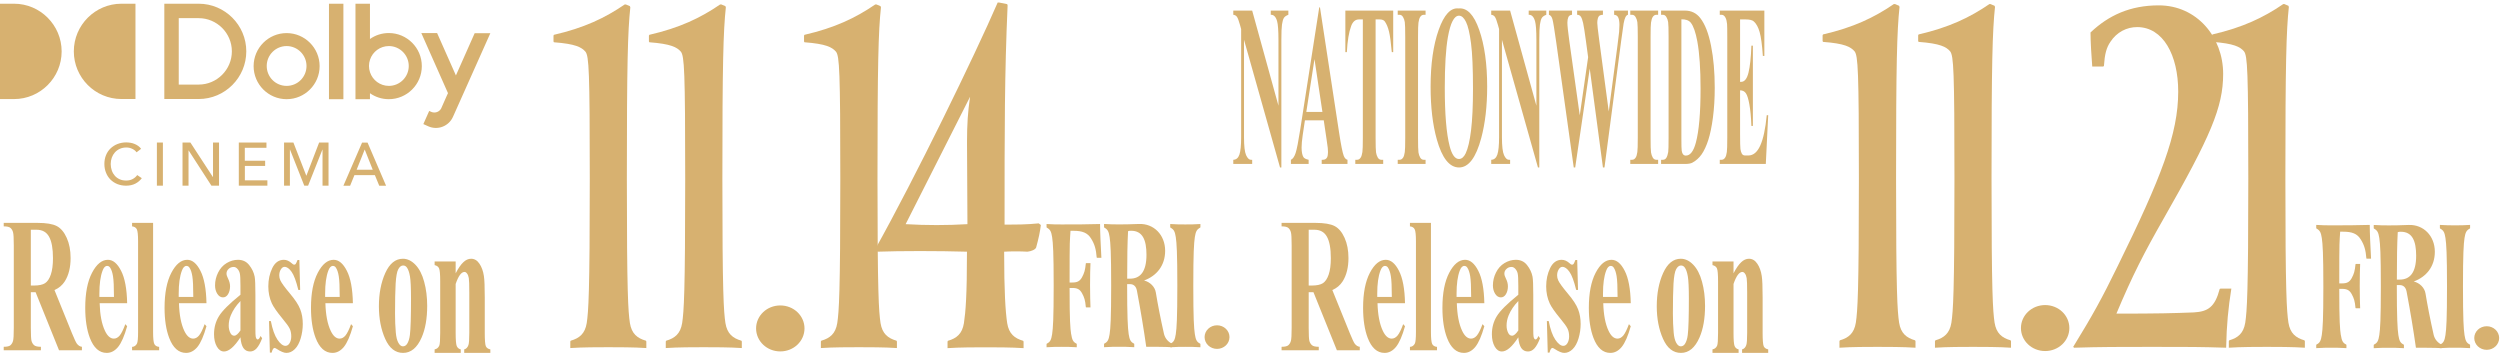 <svg width="673" height="95" viewBox="0 0 673 95" fill="none" xmlns="http://www.w3.org/2000/svg">
<path d="M168.524 1.219L169.57 1.66L169.683 1.988C168.99 8.504 168.751 17.239 168.751 48.182C168.751 79.125 169.104 83.763 169.57 86.965C170.036 89.838 171.549 91.048 173.88 91.716L173.994 91.931V93.695C170.742 93.468 166.205 93.468 163.759 93.468C161.314 93.468 156.777 93.468 153.525 93.695V91.931L153.638 91.716C155.97 91.048 157.483 89.838 157.949 86.965C158.415 83.763 158.768 79.112 158.768 48.182C158.768 19.003 158.541 15.134 157.609 13.924C156.562 12.714 154.937 11.819 149.113 11.378L149 11.151V9.601L149.113 9.374C157.256 7.496 162.839 4.849 168.183 1.194H168.536L168.524 1.219Z" fill="#D7B170"/>
<path d="M194.237 1.219L195.284 1.66L195.397 1.988C194.704 8.504 194.464 17.239 194.464 48.182C194.464 79.125 194.817 83.763 195.284 86.965C195.75 89.838 197.262 91.048 199.582 91.716L199.695 91.931V93.695C196.443 93.468 191.906 93.468 189.46 93.468C187.015 93.468 182.478 93.468 179.226 93.695V91.931L179.339 91.716C181.671 91.048 183.171 89.838 183.637 86.965C184.104 83.763 184.457 79.112 184.457 48.182C184.457 19.003 184.217 15.134 183.297 13.924C182.251 12.714 180.625 11.819 174.802 11.378L174.688 11.151V9.601L174.802 9.374C182.944 7.496 188.528 4.849 193.872 1.194H194.225L194.237 1.219Z" fill="#D7B170"/>
<path d="M210.054 94.601C206.45 94.601 203.538 91.841 203.538 88.412C203.538 84.984 206.45 82.224 210.054 82.224C213.659 82.224 216.571 84.984 216.571 88.412C216.571 91.841 213.659 94.601 210.054 94.601Z" fill="#D7B170"/>
<path d="M235.993 1.219L237.039 1.66L237.153 1.988C236.46 8.504 236.22 17.239 236.22 48.182C236.22 79.125 236.573 83.763 237.039 86.965C237.506 89.838 239.018 91.048 241.337 91.716L241.451 91.931V93.695C238.199 93.468 233.662 93.468 231.216 93.468C228.771 93.468 224.234 93.468 220.982 93.695V91.931L221.095 91.716C223.427 91.048 224.927 89.838 225.393 86.965C225.86 83.763 226.212 79.112 226.212 48.182C226.212 19.003 225.973 15.134 225.053 13.924C224.007 12.714 222.381 11.819 216.558 11.378L216.444 11.151V9.601L216.558 9.374C224.7 7.496 230.284 4.849 235.628 1.194H235.981L235.993 1.219Z" fill="#D7B170"/>
<path d="M280.197 60.571C279.97 62.449 279.617 64.113 278.924 66.646C278.685 67.201 277.639 67.642 276.592 67.755C274.727 67.642 272.168 67.642 270.316 67.755C270.316 78.469 270.669 83.888 271.135 86.989C271.601 89.863 273.114 91.073 275.433 91.741L275.546 91.955V93.72C272.295 93.493 267.757 93.493 265.312 93.493C262.867 93.493 258.329 93.493 255.077 93.72V91.955L255.191 91.741C257.523 91.073 259.022 89.863 259.489 86.989C259.955 83.888 260.308 79.59 260.308 67.755C252.519 67.528 242.398 67.528 236.234 67.755L235.541 67.201C246.355 47.866 262.413 14.931 268.576 0.676H268.929L271.135 1.117L271.248 1.445C270.429 20.124 270.429 34.266 270.429 60.457C273.807 60.457 276.366 60.457 279.617 60.13L280.197 60.571ZM261.127 26.086L243.797 60.344C249.38 60.672 254.964 60.672 260.434 60.344L260.321 38.236C260.321 33.485 260.548 30.056 261.14 26.086H261.127Z" fill="#D7B170"/>
<path d="M38.16 47.982C37.718 48.571 37.16 49.057 36.453 49.426C35.747 49.794 34.909 49.985 33.938 49.985C33.099 49.985 32.32 49.838 31.599 49.558C30.878 49.264 30.275 48.866 29.745 48.35C29.23 47.835 28.819 47.216 28.539 46.495C28.245 45.773 28.098 44.992 28.098 44.138C28.098 43.284 28.245 42.474 28.539 41.767C28.833 41.045 29.245 40.441 29.775 39.941C30.304 39.44 30.922 39.042 31.643 38.763C32.364 38.483 33.143 38.335 33.997 38.335C34.379 38.335 34.747 38.38 35.144 38.438C35.541 38.497 35.894 38.615 36.262 38.763C36.615 38.91 36.939 39.087 37.233 39.307C37.527 39.528 37.777 39.764 37.983 40.059L36.762 41.001C36.498 40.618 36.1 40.309 35.615 40.073C35.115 39.823 34.585 39.705 34.011 39.705C33.364 39.705 32.79 39.823 32.261 40.059C31.731 40.294 31.305 40.618 30.937 41.016C30.569 41.428 30.29 41.9 30.098 42.43C29.907 42.975 29.804 43.534 29.804 44.153C29.804 44.772 29.907 45.361 30.098 45.906C30.29 46.451 30.569 46.922 30.922 47.319C31.275 47.717 31.716 48.041 32.231 48.262C32.746 48.498 33.32 48.601 33.967 48.601C34.614 48.601 35.159 48.483 35.674 48.218C36.189 47.953 36.6 47.599 36.939 47.128L38.175 47.968L38.16 47.982ZM43.853 38.365H42.235V49.985H43.853V38.365ZM51.252 38.365H49.134V49.985H50.752V40.501H50.782L56.916 49.985H58.961V38.365H57.343V47.658H57.313L51.252 38.365ZM65.904 44.669H71.377V43.269H65.904V39.794H71.73V38.365H64.286V49.985H71.98V48.542H65.919V44.669H65.904ZM78.997 38.365H76.467V49.985H78.041V40.265H78.07L81.91 49.985H82.939L86.794 40.265H86.823V49.985H88.441V38.365H85.911L82.484 47.29H82.454L78.982 38.365H78.997ZM95.414 47.143H100.916L102.093 50H103.932L98.945 38.38H97.474L92.443 50H94.252L95.414 47.143ZM98.18 40.25L100.342 45.699H96.003L98.18 40.25ZM0 26.671H3.781C10.842 26.671 16.594 20.912 16.594 13.843C16.594 6.773 10.842 1 3.781 1H0V26.671ZM36.468 1H32.687C25.626 1 19.874 6.759 19.874 13.828C19.874 20.898 25.626 26.656 32.687 26.656H36.468V1ZM66.302 13.828C66.302 20.898 60.55 26.656 53.489 26.656H44.235V1H53.489C60.55 1 66.302 6.759 66.302 13.828ZM62.418 13.828C62.418 8.909 58.402 4.888 53.489 4.888H48.119V22.768H53.489C58.402 22.768 62.418 18.747 62.418 13.828ZM86.043 17.805C86.043 22.709 82.057 26.7 77.158 26.7C72.259 26.7 68.273 22.709 68.273 17.805C68.273 12.9 72.259 8.909 77.158 8.909C82.057 8.909 86.043 12.9 86.043 17.805ZM82.513 17.76C82.513 14.815 80.1 12.399 77.158 12.399C74.216 12.399 71.803 14.785 71.803 17.76C71.803 20.735 74.187 23.121 77.158 23.121C80.13 23.121 82.513 20.735 82.513 17.76ZM88.559 26.7H92.443V1H88.559V26.686V26.7ZM113.553 17.805C113.553 22.709 109.566 26.7 104.667 26.7C102.784 26.7 101.034 26.111 99.592 25.095V26.7H95.694V1H99.592V10.499C101.034 9.483 102.784 8.894 104.667 8.894C109.566 8.894 113.553 12.886 113.553 17.79V17.805ZM110.037 17.76C110.037 14.815 107.624 12.399 104.682 12.399C102.328 12.399 100.313 13.931 99.607 16.067C99.43 16.597 99.327 17.171 99.327 17.76C99.327 18.35 99.43 18.924 99.607 19.454C100.313 21.575 102.314 23.121 104.682 23.121C107.624 23.121 110.037 20.735 110.037 17.76ZM127.793 8.909L122.732 20.308L117.672 8.909H113.42L120.599 25.08L120.452 25.39L120.393 25.507L118.834 29.027C118.834 29.027 118.834 29.042 118.834 29.057C118.363 30.102 117.142 30.574 116.098 30.117L115.539 29.867L114.45 32.312L113.965 33.402L115.303 34.005C117.834 35.139 120.805 33.991 121.938 31.457C121.938 31.443 131.132 10.868 132 8.938H127.749L127.793 8.909Z" fill="#D7B170"/>
<path d="M122.664 70.392V73.577C123.378 72.208 124.061 71.217 124.716 70.603C125.37 69.971 126.073 69.655 126.827 69.655C127.728 69.655 128.477 70.103 129.071 70.998C129.666 71.875 130.062 72.971 130.261 74.287C130.419 75.287 130.499 77.209 130.499 80.051V89.631C130.499 91.526 130.593 92.71 130.781 93.184C130.979 93.64 131.386 93.93 132 94.053V95H124.968V94.053C125.494 93.93 125.87 93.544 126.098 92.895C126.257 92.456 126.336 91.368 126.336 89.631V78.683C126.336 76.665 126.291 75.393 126.202 74.866C126.113 74.34 125.959 73.936 125.741 73.656C125.533 73.357 125.3 73.208 125.043 73.208C124.19 73.208 123.397 74.287 122.664 76.445V89.631C122.664 91.473 122.758 92.64 122.946 93.132C123.145 93.623 123.506 93.93 124.032 94.053V95H117V94.053C117.585 93.947 118.001 93.614 118.249 93.052C118.417 92.666 118.501 91.526 118.501 89.631V75.735C118.501 73.875 118.402 72.717 118.204 72.261C118.016 71.805 117.614 71.506 117 71.366V70.392H122.664Z" fill="#D7B170"/>
<path d="M108.463 69.655C109.669 69.655 110.79 70.192 111.828 71.266C112.865 72.341 113.651 73.867 114.185 75.844C114.728 77.822 115 79.988 115 82.341C115 85.733 114.501 88.572 113.503 90.857C112.297 93.619 110.632 95 108.507 95C106.422 95 104.816 93.738 103.69 91.215C102.563 88.692 102 85.767 102 82.443C102 79.016 102.573 76.032 103.719 73.492C104.876 70.934 106.457 69.655 108.463 69.655ZM108.522 71.471C108.018 71.471 107.583 71.804 107.218 72.469C106.862 73.116 106.625 74.412 106.506 76.356C106.398 78.283 106.343 80.968 106.343 84.412C106.343 86.236 106.412 87.941 106.551 89.527C106.659 90.738 106.892 91.658 107.247 92.289C107.603 92.92 108.008 93.235 108.463 93.235C108.908 93.235 109.278 93.022 109.575 92.596C109.96 92.016 110.217 91.207 110.345 90.166C110.543 88.547 110.642 85.273 110.642 80.346C110.642 77.447 110.548 75.461 110.36 74.387C110.173 73.295 109.896 72.503 109.53 72.008C109.273 71.65 108.937 71.471 108.522 71.471Z" fill="#D7B170"/>
<path d="M8.301 78.663V88.273C8.301 90.128 8.363 91.299 8.488 91.788C8.623 92.26 8.854 92.64 9.181 92.926C9.508 93.213 10.119 93.356 11.013 93.356V94.292H1V93.356C1.904 93.356 2.515 93.213 2.832 92.926C3.159 92.623 3.385 92.235 3.511 91.763C3.645 91.291 3.713 90.128 3.713 88.273V66.019C3.713 64.164 3.645 63.001 3.511 62.529C3.385 62.04 3.159 61.652 2.832 61.366C2.505 61.079 1.895 60.936 1 60.936V60H10.09C12.456 60 14.187 60.287 15.284 60.86C16.381 61.433 17.275 62.495 17.968 64.046C18.66 65.58 19.006 67.384 19.006 69.458C19.006 71.987 18.487 74.078 17.448 75.73C16.785 76.775 15.856 77.559 14.664 78.082L19.367 89.689C19.983 91.19 20.42 92.126 20.68 92.496C21.075 93.019 21.531 93.306 22.051 93.356V94.292H15.89L9.585 78.663H8.301ZM8.301 61.846V76.868H9.123C10.46 76.868 11.46 76.657 12.124 76.236C12.788 75.797 13.307 75.022 13.682 73.909C14.067 72.779 14.26 71.313 14.26 69.509C14.26 66.895 13.909 64.965 13.206 63.718C12.514 62.47 11.393 61.846 9.845 61.846H8.301Z" fill="#D7B170"/>
<path d="M34.228 81.622H26.827C26.913 84.758 27.389 87.236 28.255 89.057C28.919 90.456 29.717 91.156 30.65 91.156C31.227 91.156 31.751 90.878 32.223 90.322C32.694 89.748 33.199 88.728 33.738 87.262L34.228 87.818C33.497 90.431 32.689 92.286 31.804 93.382C30.919 94.46 29.895 95 28.731 95C26.73 95 25.215 93.651 24.186 90.954C23.359 88.779 22.945 86.081 22.945 82.861C22.945 78.916 23.551 75.78 24.763 73.454C25.985 71.11 27.413 69.939 29.049 69.939C30.414 69.939 31.598 70.925 32.598 72.897C33.608 74.853 34.151 77.761 34.228 81.622ZM30.679 79.928C30.679 77.213 30.592 75.35 30.419 74.339C30.256 73.327 29.996 72.56 29.64 72.038C29.438 71.734 29.169 71.582 28.832 71.582C28.332 71.582 27.923 72.012 27.606 72.872C27.038 74.373 26.754 76.429 26.754 79.043V79.928H30.679Z" fill="#D7B170"/>
<path d="M41.212 60V89.386C41.212 91.055 41.322 92.126 41.543 92.597C41.765 93.053 42.197 93.314 42.842 93.382V94.292H35.556V93.382C36.152 93.348 36.594 93.044 36.883 92.471C37.075 92.083 37.172 91.055 37.172 89.386V64.906C37.172 63.254 37.061 62.2 36.84 61.745C36.618 61.273 36.191 61.003 35.556 60.936V60H41.212Z" fill="#D7B170"/>
<path d="M55.582 81.622H48.18C48.267 84.758 48.743 87.236 49.609 89.057C50.272 90.456 51.071 91.156 52.004 91.156C52.581 91.156 53.105 90.878 53.577 90.322C54.048 89.748 54.553 88.728 55.092 87.262L55.582 87.818C54.851 90.431 54.043 92.286 53.158 93.382C52.273 94.46 51.249 95 50.085 95C48.084 95 46.569 93.651 45.54 90.954C44.713 88.779 44.299 86.081 44.299 82.861C44.299 78.916 44.905 75.78 46.117 73.454C47.339 71.11 48.767 69.939 50.402 69.939C51.768 69.939 52.951 70.925 53.952 72.897C54.962 74.853 55.505 77.761 55.582 81.622ZM52.033 79.928C52.033 77.213 51.946 75.35 51.773 74.339C51.609 73.327 51.35 72.56 50.994 72.038C50.792 71.734 50.523 71.582 50.186 71.582C49.686 71.582 49.277 72.012 48.959 72.872C48.392 74.373 48.108 76.429 48.108 79.043V79.928H52.033Z" fill="#D7B170"/>
<path d="M64.73 90.802C63.085 93.348 61.608 94.621 60.3 94.621C59.531 94.621 58.891 94.182 58.381 93.306C57.871 92.412 57.616 91.299 57.616 89.968C57.616 88.163 58.059 86.545 58.944 85.112C59.829 83.662 61.757 81.74 64.73 79.346V76.969C64.73 75.182 64.672 74.061 64.556 73.606C64.451 73.133 64.244 72.729 63.936 72.392C63.628 72.038 63.282 71.861 62.897 71.861C62.272 71.861 61.757 72.105 61.353 72.594C61.103 72.897 60.978 73.251 60.978 73.656C60.978 74.01 61.113 74.448 61.382 74.971C61.748 75.696 61.931 76.396 61.931 77.07C61.931 77.896 61.752 78.604 61.397 79.194C61.05 79.768 60.593 80.054 60.026 80.054C59.42 80.054 58.91 79.734 58.496 79.093C58.093 78.453 57.891 77.702 57.891 76.843C57.891 75.629 58.165 74.474 58.713 73.378C59.261 72.265 60.026 71.414 61.007 70.824C61.988 70.234 63.008 69.939 64.066 69.939C65.345 69.939 66.355 70.419 67.096 71.38C67.846 72.324 68.332 73.353 68.553 74.465C68.688 75.173 68.755 76.8 68.755 79.346V88.526C68.755 89.605 68.779 90.288 68.827 90.574C68.875 90.844 68.947 91.046 69.044 91.181C69.14 91.316 69.25 91.384 69.375 91.384C69.626 91.384 69.88 91.072 70.14 90.448L70.573 91.055C70.092 92.302 69.592 93.213 69.073 93.786C68.563 94.343 67.981 94.621 67.327 94.621C66.557 94.621 65.956 94.309 65.523 93.685C65.09 93.044 64.826 92.083 64.73 90.802ZM64.73 88.956V81.04C63.566 82.237 62.7 83.519 62.133 84.884C61.757 85.795 61.57 86.714 61.57 87.641C61.57 88.416 61.728 89.099 62.046 89.689C62.286 90.144 62.623 90.372 63.056 90.372C63.537 90.372 64.095 89.9 64.73 88.956Z" fill="#D7B170"/>
<path d="M80.586 69.989L80.803 78.056H80.312C79.725 75.662 79.115 74.027 78.48 73.15C77.854 72.274 77.229 71.835 76.604 71.835C76.21 71.835 75.873 72.071 75.594 72.543C75.315 72.999 75.176 73.53 75.176 74.137C75.176 74.592 75.272 75.03 75.464 75.452C75.772 76.143 76.633 77.331 78.047 79.017C79.461 80.686 80.389 82.111 80.832 83.291C81.284 84.454 81.51 85.761 81.51 87.211C81.51 88.526 81.322 89.816 80.947 91.08C80.572 92.345 80.043 93.314 79.36 93.988C78.677 94.663 77.922 95 77.095 95C76.45 95 75.589 94.646 74.512 93.938C74.223 93.752 74.026 93.66 73.92 93.66C73.603 93.66 73.338 94.081 73.127 94.924H72.651L72.42 86.427H72.91C73.343 88.653 73.935 90.322 74.685 91.434C75.445 92.547 76.162 93.103 76.835 93.103C77.296 93.103 77.672 92.859 77.96 92.37C78.258 91.864 78.407 91.257 78.407 90.549C78.407 89.74 78.263 89.04 77.975 88.45C77.686 87.86 77.042 86.966 76.041 85.769C74.57 83.982 73.617 82.617 73.184 81.673C72.55 80.29 72.232 78.764 72.232 77.095C72.232 75.275 72.588 73.631 73.3 72.164C74.021 70.68 75.06 69.939 76.416 69.939C77.147 69.939 77.854 70.251 78.537 70.874C78.797 71.127 79.009 71.254 79.172 71.254C79.345 71.254 79.485 71.195 79.591 71.077C79.696 70.942 79.865 70.579 80.096 69.989H80.586Z" fill="#D7B170"/>
<path d="M95 81.622H87.598C87.685 84.758 88.161 87.236 89.027 89.057C89.69 90.456 90.489 91.156 91.422 91.156C91.999 91.156 92.523 90.878 92.995 90.322C93.466 89.748 93.971 88.728 94.509 87.262L95 87.818C94.269 90.431 93.461 92.286 92.576 93.382C91.691 94.46 90.667 95 89.503 95C87.502 95 85.987 93.651 84.958 90.954C84.131 88.779 83.717 86.081 83.717 82.861C83.717 78.916 84.323 75.78 85.535 73.454C86.757 71.11 88.185 69.939 89.82 69.939C91.186 69.939 92.369 70.925 93.37 72.897C94.38 74.853 94.923 77.761 95 81.622ZM91.451 79.928C91.451 77.213 91.364 75.35 91.191 74.339C91.027 73.327 90.768 72.56 90.412 72.038C90.21 71.734 89.941 71.582 89.604 71.582C89.104 71.582 88.695 72.012 88.377 72.872C87.81 74.373 87.526 76.429 87.526 79.043V79.928H91.451Z" fill="#D7B170"/>
<path d="M466.664 70.392V73.577C467.378 72.208 468.061 71.217 468.716 70.603C469.37 69.971 470.073 69.655 470.827 69.655C471.728 69.655 472.477 70.103 473.071 70.998C473.666 71.875 474.062 72.971 474.261 74.287C474.419 75.287 474.499 77.209 474.499 80.051V89.631C474.499 91.526 474.593 92.71 474.781 93.184C474.979 93.64 475.386 93.93 476 94.053V95H468.968V94.053C469.494 93.93 469.87 93.544 470.098 92.895C470.257 92.456 470.336 91.368 470.336 89.631V78.683C470.336 76.665 470.291 75.393 470.202 74.866C470.113 74.34 469.959 73.936 469.741 73.656C469.533 73.357 469.3 73.208 469.043 73.208C468.19 73.208 467.397 74.287 466.664 76.445V89.631C466.664 91.473 466.758 92.64 466.946 93.132C467.145 93.623 467.506 93.93 468.032 94.053V95H461V94.053C461.585 93.947 462.001 93.614 462.249 93.052C462.417 92.666 462.501 91.526 462.501 89.631V75.735C462.501 73.875 462.402 72.717 462.204 72.261C462.016 71.805 461.614 71.506 461 71.366V70.392H466.664Z" fill="#D7B170"/>
<path d="M452.463 69.655C453.669 69.655 454.79 70.192 455.828 71.266C456.865 72.341 457.651 73.867 458.185 75.844C458.728 77.822 459 79.988 459 82.341C459 85.733 458.501 88.572 457.503 90.857C456.297 93.619 454.632 95 452.507 95C450.422 95 448.816 93.738 447.69 91.215C446.563 88.692 446 85.767 446 82.443C446 79.016 446.573 76.032 447.719 73.492C448.876 70.934 450.457 69.655 452.463 69.655ZM452.522 71.471C452.018 71.471 451.583 71.804 451.218 72.469C450.862 73.116 450.625 74.412 450.506 76.356C450.398 78.283 450.343 80.968 450.343 84.412C450.343 86.236 450.412 87.941 450.551 89.527C450.659 90.738 450.892 91.658 451.247 92.289C451.603 92.92 452.008 93.235 452.463 93.235C452.908 93.235 453.278 93.022 453.575 92.596C453.96 92.016 454.217 91.207 454.345 90.166C454.543 88.547 454.642 85.273 454.642 80.346C454.642 77.447 454.548 75.461 454.36 74.387C454.173 73.295 453.896 72.503 453.53 72.008C453.273 71.65 452.937 71.471 452.522 71.471Z" fill="#D7B170"/>
<path d="M352.301 78.663V88.273C352.301 90.128 352.363 91.299 352.488 91.788C352.623 92.26 352.854 92.64 353.181 92.926C353.508 93.213 354.119 93.356 355.013 93.356V94.292H345V93.356C345.904 93.356 346.515 93.213 346.832 92.926C347.159 92.623 347.385 92.235 347.511 91.763C347.645 91.291 347.713 90.128 347.713 88.273V66.019C347.713 64.164 347.645 63.001 347.511 62.529C347.385 62.04 347.159 61.652 346.832 61.366C346.505 61.079 345.895 60.936 345 60.936V60H354.09C356.456 60 358.187 60.287 359.284 60.86C360.381 61.433 361.275 62.495 361.968 64.046C362.66 65.58 363.006 67.384 363.006 69.458C363.006 71.987 362.487 74.078 361.448 75.73C360.784 76.775 359.856 77.559 358.664 78.082L363.367 89.689C363.983 91.19 364.42 92.126 364.68 92.496C365.074 93.019 365.531 93.306 366.051 93.356V94.292H359.89L353.585 78.663H352.301ZM352.301 61.846V76.868H353.123C354.46 76.868 355.46 76.657 356.124 76.236C356.788 75.797 357.307 75.022 357.682 73.909C358.067 72.779 358.26 71.313 358.26 69.509C358.26 66.895 357.908 64.965 357.206 63.718C356.514 62.47 355.393 61.846 353.845 61.846H352.301Z" fill="#D7B170"/>
<path d="M378.228 81.622H370.827C370.913 84.758 371.389 87.236 372.255 89.057C372.919 90.456 373.717 91.156 374.65 91.156C375.227 91.156 375.751 90.878 376.223 90.322C376.694 89.748 377.199 88.728 377.738 87.262L378.228 87.818C377.497 90.431 376.689 92.286 375.804 93.382C374.919 94.46 373.895 95 372.731 95C370.73 95 369.215 93.651 368.186 90.954C367.359 88.779 366.945 86.081 366.945 82.861C366.945 78.916 367.551 75.78 368.763 73.454C369.985 71.11 371.413 69.939 373.049 69.939C374.414 69.939 375.597 70.925 376.598 72.897C377.608 74.853 378.151 77.761 378.228 81.622ZM374.679 79.928C374.679 77.213 374.592 75.35 374.419 74.339C374.256 73.327 373.996 72.56 373.64 72.038C373.438 71.734 373.169 71.582 372.832 71.582C372.332 71.582 371.923 72.012 371.606 72.872C371.038 74.373 370.754 76.429 370.754 79.043V79.928H374.679Z" fill="#D7B170"/>
<path d="M385.212 60V89.386C385.212 91.055 385.322 92.126 385.543 92.597C385.765 93.053 386.197 93.314 386.842 93.382V94.292H379.556V93.382C380.152 93.348 380.594 93.044 380.883 92.471C381.075 92.083 381.172 91.055 381.172 89.386V64.906C381.172 63.254 381.061 62.2 380.84 61.745C380.619 61.273 380.19 61.003 379.556 60.936V60H385.212Z" fill="#D7B170"/>
<path d="M399.582 81.622H392.18C392.267 84.758 392.743 87.236 393.609 89.057C394.272 90.456 395.071 91.156 396.004 91.156C396.581 91.156 397.105 90.878 397.577 90.322C398.048 89.748 398.553 88.728 399.091 87.262L399.582 87.818C398.851 90.431 398.043 92.286 397.158 93.382C396.273 94.46 395.249 95 394.085 95C392.084 95 390.569 93.651 389.54 90.954C388.713 88.779 388.299 86.081 388.299 82.861C388.299 78.916 388.905 75.78 390.117 73.454C391.339 71.11 392.767 69.939 394.402 69.939C395.768 69.939 396.951 70.925 397.952 72.897C398.962 74.853 399.505 77.761 399.582 81.622ZM396.033 79.928C396.033 77.213 395.946 75.35 395.773 74.339C395.609 73.327 395.35 72.56 394.994 72.038C394.792 71.734 394.523 71.582 394.186 71.582C393.686 71.582 393.277 72.012 392.959 72.872C392.392 74.373 392.108 76.429 392.108 79.043V79.928H396.033Z" fill="#D7B170"/>
<path d="M408.73 90.802C407.085 93.348 405.608 94.621 404.3 94.621C403.531 94.621 402.891 94.182 402.381 93.306C401.871 92.412 401.616 91.299 401.616 89.968C401.616 88.163 402.059 86.545 402.944 85.112C403.829 83.662 405.757 81.74 408.73 79.346V76.969C408.73 75.182 408.672 74.061 408.556 73.606C408.451 73.133 408.244 72.729 407.936 72.392C407.628 72.038 407.282 71.861 406.897 71.861C406.272 71.861 405.757 72.105 405.353 72.594C405.103 72.897 404.978 73.251 404.978 73.656C404.978 74.01 405.113 74.448 405.382 74.971C405.748 75.696 405.93 76.396 405.93 77.07C405.93 77.896 405.753 78.604 405.397 79.194C405.05 79.768 404.593 80.054 404.026 80.054C403.42 80.054 402.91 79.734 402.497 79.093C402.093 78.453 401.891 77.702 401.891 76.843C401.891 75.629 402.165 74.474 402.713 73.378C403.261 72.265 404.026 71.414 405.007 70.824C405.988 70.234 407.008 69.939 408.066 69.939C409.345 69.939 410.355 70.419 411.096 71.38C411.846 72.324 412.332 73.353 412.553 74.465C412.688 75.173 412.755 76.8 412.755 79.346V88.526C412.755 89.605 412.779 90.288 412.827 90.574C412.875 90.844 412.947 91.046 413.044 91.181C413.14 91.316 413.25 91.384 413.375 91.384C413.626 91.384 413.88 91.072 414.14 90.448L414.573 91.055C414.092 92.302 413.592 93.213 413.072 93.786C412.563 94.343 411.981 94.621 411.327 94.621C410.557 94.621 409.956 94.309 409.523 93.685C409.09 93.044 408.826 92.083 408.73 90.802ZM408.73 88.956V81.04C407.566 82.237 406.7 83.519 406.132 84.884C405.757 85.795 405.57 86.714 405.57 87.641C405.57 88.416 405.728 89.099 406.046 89.689C406.286 90.144 406.623 90.372 407.056 90.372C407.537 90.372 408.095 89.9 408.73 88.956Z" fill="#D7B170"/>
<path d="M424.586 69.989L424.803 78.056H424.312C423.725 75.662 423.115 74.027 422.48 73.15C421.854 72.274 421.229 71.835 420.604 71.835C420.21 71.835 419.873 72.071 419.594 72.543C419.315 72.999 419.176 73.53 419.176 74.137C419.176 74.592 419.272 75.03 419.464 75.452C419.772 76.143 420.633 77.331 422.047 79.017C423.461 80.686 424.389 82.111 424.831 83.291C425.284 84.454 425.51 85.761 425.51 87.211C425.51 88.526 425.322 89.816 424.947 91.08C424.572 92.345 424.043 93.314 423.36 93.988C422.677 94.663 421.922 95 421.095 95C420.45 95 419.589 94.646 418.512 93.938C418.223 93.752 418.026 93.66 417.92 93.66C417.603 93.66 417.338 94.081 417.127 94.924H416.651L416.42 86.427H416.91C417.343 88.653 417.935 90.322 418.685 91.434C419.445 92.547 420.162 93.103 420.835 93.103C421.297 93.103 421.672 92.859 421.96 92.37C422.258 91.864 422.408 91.257 422.408 90.549C422.408 89.74 422.263 89.04 421.975 88.45C421.686 87.86 421.042 86.966 420.041 85.769C418.57 83.982 417.617 82.617 417.184 81.673C416.55 80.29 416.232 78.764 416.232 77.095C416.232 75.275 416.588 73.631 417.3 72.164C418.021 70.68 419.06 69.939 420.416 69.939C421.147 69.939 421.854 70.251 422.537 70.874C422.797 71.127 423.009 71.254 423.172 71.254C423.345 71.254 423.485 71.195 423.591 71.077C423.696 70.942 423.865 70.579 424.096 69.989H424.586Z" fill="#D7B170"/>
<path d="M439 81.622H431.598C431.685 84.758 432.161 87.236 433.027 89.057C433.69 90.456 434.489 91.156 435.422 91.156C435.999 91.156 436.523 90.878 436.994 90.322C437.466 89.748 437.971 88.728 438.509 87.262L439 87.818C438.269 90.431 437.461 92.286 436.576 93.382C435.691 94.46 434.667 95 433.503 95C431.502 95 429.987 93.651 428.958 90.954C428.131 88.779 427.717 86.081 427.717 82.861C427.717 78.916 428.323 75.78 429.535 73.454C430.757 71.11 432.185 69.939 433.82 69.939C435.186 69.939 436.369 70.925 437.37 72.897C438.38 74.853 438.923 77.761 439 81.622ZM435.451 79.928C435.451 77.213 435.364 75.35 435.191 74.339C435.027 73.327 434.768 72.56 434.412 72.038C434.21 71.734 433.94 71.582 433.604 71.582C433.104 71.582 432.695 72.012 432.377 72.872C431.81 74.373 431.526 76.429 431.526 79.043V79.928H435.451Z" fill="#D7B170"/>
<path d="M288.364 89.951C288.603 91.426 288.843 92.056 289.8 92.51L289.864 92.623V93.48C288.187 93.367 287.053 93.367 285.805 93.367C284.557 93.367 283.41 93.367 281.734 93.48V92.623L281.797 92.51C282.755 92.056 282.994 91.426 283.234 89.951C283.473 88.3 283.65 85.804 283.65 76.893C283.65 67.982 283.473 65.486 283.234 63.835C282.994 62.361 282.755 61.793 281.797 61.277L281.734 61.163V60.306C283.41 60.42 284.545 60.42 285.805 60.42C289.511 60.42 292.435 60.42 296.14 60.306C296.14 62.461 296.317 66.205 296.493 69.394H295.359L295.233 69.343C295.056 67.125 294.691 65.764 293.733 64.239C292.775 62.651 291.338 62.134 289.006 62.134H288.175C287.998 65.423 287.935 63.382 287.935 76.049H288.717C289.977 76.049 290.695 75.708 291.288 74.624C291.88 73.49 292.12 72.809 292.309 70.881L292.422 70.831H293.557C293.493 72.141 293.443 74.297 293.443 76.792C293.443 79.288 293.506 81.443 293.557 82.754H292.422L292.309 82.691C292.132 80.763 291.893 80.082 291.288 78.948C290.695 77.864 289.977 77.523 288.717 77.523H287.935C287.935 86.434 288.112 88.312 288.351 89.951H288.364Z" fill="#D7B170"/>
<path d="M315.499 92.61V93.467C313.823 93.354 310.004 93.354 308.567 93.354C307.911 88.703 307.067 83.586 306.059 78.254C305.819 76.943 305.038 76.49 304.206 76.49H303.424C303.424 85.401 303.601 88.299 303.84 89.938C304.08 91.413 304.319 92.043 305.277 92.497L305.34 92.61V93.467C303.664 93.354 302.529 93.354 301.282 93.354C300.034 93.354 298.887 93.354 297.21 93.467V92.61L297.273 92.497C298.231 92.043 298.471 91.413 298.71 89.938C298.95 88.287 299.126 85.791 299.126 76.88C299.126 67.969 298.95 65.474 298.71 63.822C298.471 62.348 298.231 61.781 297.273 61.264L297.21 61.15V60.293C298.887 60.407 300.021 60.407 301.282 60.407C302.781 60.407 303.613 60.407 306.6 60.293C310.609 60.129 313.659 63.243 313.659 67.503C313.659 71.473 311.39 74.259 307.987 75.506C309.6 75.91 310.911 77.208 311.151 78.746C311.693 82.035 312.411 85.728 313.356 89.925C313.659 91.123 314.491 92.03 315.449 92.484L315.512 92.597L315.499 92.61ZM303.424 75.015H304.206C306.953 75.015 308.63 73.137 308.63 68.599C308.63 64.629 307.609 62.121 304.508 62.121C304.206 62.121 303.916 62.121 303.676 62.234C303.5 65.524 303.437 68.99 303.437 75.002L303.424 75.015Z" fill="#D7B170"/>
<path d="M321.651 89.951C321.891 91.426 322.13 92.056 323.088 92.51L323.151 92.623V93.48C321.475 93.367 320.34 93.367 319.093 93.367C317.845 93.367 316.698 93.367 315.021 93.48V92.623L315.085 92.51C316.042 92.056 316.282 91.426 316.521 89.951C316.761 88.3 316.937 85.804 316.937 76.893C316.937 67.982 316.761 65.486 316.521 63.835C316.282 62.361 316.042 61.793 315.085 61.277L315.021 61.163V60.306C316.698 60.42 317.832 60.42 319.093 60.42C320.353 60.42 321.487 60.42 323.151 60.306V61.163L323.088 61.277C322.13 61.793 321.891 62.361 321.651 63.835C321.412 65.486 321.235 67.982 321.235 76.893C321.235 85.804 321.412 88.3 321.651 89.951Z" fill="#D7B170"/>
<path d="M327.627 93.922C325.774 93.922 324.274 92.498 324.274 90.746C324.274 88.994 325.774 87.57 327.627 87.57C329.479 87.57 330.979 88.994 330.979 90.746C330.979 92.498 329.479 93.922 327.627 93.922Z" fill="#D7B170"/>
<path d="M510.194 1.117L511.24 1.559L511.354 1.886C510.66 8.403 510.421 17.137 510.421 48.08C510.421 79.023 510.774 83.662 511.24 86.863C511.706 89.737 513.219 90.947 515.538 91.615L515.652 91.842V93.606C512.4 93.379 507.862 93.379 505.417 93.379C502.972 93.379 498.434 93.379 495.182 93.606V91.842L495.296 91.615C497.628 90.947 499.128 89.737 499.594 86.863C500.06 83.662 500.413 79.011 500.413 48.08C500.413 18.902 500.174 15.032 499.254 13.822C498.207 12.612 496.582 11.717 490.758 11.276L490.645 11.05V9.499L490.758 9.272C498.901 7.394 504.484 4.747 509.828 1.092H510.181L510.194 1.117Z" fill="#D7B170"/>
<path d="M535.894 1.117L536.94 1.559L537.054 1.886C536.361 8.403 536.121 17.137 536.121 48.08C536.121 79.023 536.474 83.662 536.94 86.863C537.407 89.737 538.919 90.947 541.251 91.615L541.364 91.842V93.606C538.113 93.379 533.575 93.379 531.13 93.379C528.685 93.379 524.147 93.379 520.895 93.606V91.842L521.009 91.615C523.341 90.947 524.853 89.737 525.319 86.863C525.786 83.662 526.139 79.011 526.139 48.08C526.139 18.902 525.912 15.032 524.979 13.822C523.933 12.612 522.307 11.717 516.484 11.276L516.371 11.05V9.499L516.484 9.272C524.626 7.394 530.21 4.747 535.554 1.092H535.907L535.894 1.117Z" fill="#D7B170"/>
<path d="M550.553 94.501C546.948 94.501 544.037 91.741 544.037 88.313C544.037 84.884 546.948 82.124 550.553 82.124C554.158 82.124 557.069 84.884 557.069 88.313C557.069 91.741 554.158 94.501 550.553 94.501Z" fill="#D7B170"/>
<path d="M566.145 17.918H563.233C563.007 15.158 562.767 11.175 562.767 8.743C567.657 4.104 573.468 1.445 581.144 1.445C591.378 1.445 598.474 9.953 598.474 19.897C598.474 28.846 595.096 36.698 582.417 58.907C577.186 68.083 574.048 74.158 569.737 84.43C580.904 84.43 585.089 84.317 590.559 84.102C594.391 83.888 596.256 82.665 597.542 77.8L597.769 77.687H600.68C599.861 82.88 599.394 87.417 599.281 93.606C592.185 93.379 589.399 93.379 579.278 93.379C570.783 93.379 565.439 93.379 558.343 93.606L558.104 93.379C563.46 84.644 565.779 80.447 570.09 71.612C581.837 47.74 586.374 36.03 586.374 24.649C586.374 14.818 582.303 7.293 575.321 7.293C572.535 7.293 569.851 8.617 568.111 11.276C567.065 12.826 566.599 14.477 566.372 17.792L566.145 17.906V17.918Z" fill="#D7B170"/>
<path d="M614.999 1.117L616.045 1.559L616.158 1.886C615.465 8.403 615.226 17.137 615.226 48.08C615.226 79.023 615.579 83.662 616.045 86.863C616.511 89.737 618.024 90.947 620.356 91.615L620.469 91.842V93.606C617.217 93.379 612.68 93.379 610.234 93.379C607.789 93.379 603.252 93.379 600 93.606V91.842L600.113 91.615C602.445 90.947 603.958 89.737 604.424 86.863C604.89 83.662 605.243 79.011 605.243 48.08C605.243 18.902 605.016 15.032 604.084 13.822C603.038 12.612 601.412 11.717 595.589 11.276L595.475 11.05V9.499L595.589 9.272C603.731 7.394 609.314 4.747 614.658 1.092H615.011L614.999 1.117Z" fill="#D7B170"/>
<path d="M630.16 90.19C630.399 91.665 630.639 92.295 631.597 92.749L631.66 92.862V93.719C629.984 93.606 628.849 93.606 627.601 93.606C626.354 93.606 625.207 93.606 623.53 93.719V92.862L623.593 92.749C624.551 92.295 624.791 91.665 625.03 90.19C625.27 88.539 625.446 86.043 625.446 77.132C625.446 68.221 625.27 65.726 625.03 64.075C624.791 62.6 624.551 62.033 623.593 61.516L623.53 61.403V60.545C625.207 60.659 626.341 60.659 627.601 60.659C631.307 60.659 634.231 60.659 637.937 60.545C637.937 62.701 638.113 66.444 638.29 69.633H637.155L637.029 69.582C636.853 67.364 636.487 66.003 635.529 64.478C634.571 62.89 633.135 62.373 630.803 62.373H629.971C629.794 65.663 629.731 63.621 629.731 76.288H630.513C631.773 76.288 632.492 75.948 633.084 74.864C633.677 73.729 633.916 73.049 634.105 71.12L634.219 71.057H635.353C635.29 72.368 635.239 74.523 635.239 77.019C635.239 79.514 635.302 81.67 635.353 82.981H634.219L634.105 82.93C633.929 81.002 633.689 80.321 633.084 79.187C632.492 78.103 631.773 77.763 630.513 77.763H629.731C629.731 86.674 629.908 88.552 630.147 90.203L630.16 90.19Z" fill="#D7B170"/>
<path d="M657.298 92.864V93.721C655.621 93.607 651.802 93.607 650.366 93.607C649.71 88.956 648.866 83.839 647.857 78.508C647.618 77.197 646.836 76.743 646.005 76.743H645.223C645.223 85.654 645.4 88.553 645.639 90.204C645.879 91.679 646.118 92.309 647.076 92.763L647.139 92.876V93.733C645.463 93.62 644.328 93.62 643.08 93.62C641.833 93.62 640.686 93.62 639.009 93.733V92.876L639.072 92.763C640.03 92.309 640.27 91.679 640.509 90.204C640.749 88.553 640.925 86.058 640.925 77.146C640.925 68.235 640.749 65.74 640.509 64.088C640.27 62.614 640.03 62.047 639.072 61.53L639.009 61.416V60.559C640.686 60.673 641.82 60.673 643.08 60.673C644.58 60.673 645.412 60.673 648.399 60.559C652.407 60.395 655.458 63.509 655.458 67.769C655.458 71.739 653.189 74.525 649.786 75.772C651.399 76.176 652.71 77.474 652.949 79.012C653.491 82.301 654.21 85.994 655.155 90.192C655.458 91.389 656.289 92.296 657.247 92.75L657.31 92.864H657.298ZM645.223 75.268H646.005C648.752 75.268 650.429 73.39 650.429 68.853C650.429 64.883 649.408 62.387 646.307 62.387C646.005 62.387 645.715 62.387 645.475 62.5C645.299 65.79 645.236 69.256 645.236 75.281L645.223 75.268Z" fill="#D7B170"/>
<path d="M663.448 90.19C663.688 91.665 663.927 92.295 664.885 92.749L664.948 92.862V93.719C663.272 93.606 662.137 93.606 660.889 93.606C659.642 93.606 658.495 93.606 656.818 93.719V92.862L656.881 92.749C657.839 92.295 658.079 91.665 658.318 90.19C658.558 88.539 658.734 86.043 658.734 77.132C658.734 68.221 658.558 65.726 658.318 64.075C658.079 62.6 657.839 62.033 656.881 61.516L656.818 61.403V60.545C658.495 60.659 659.629 60.659 660.889 60.659C662.15 60.659 663.284 60.659 664.948 60.545V61.403L664.885 61.516C663.927 62.033 663.688 62.6 663.448 64.075C663.209 65.726 663.032 68.221 663.032 77.132C663.032 86.043 663.209 88.539 663.448 90.19Z" fill="#D7B170"/>
<path d="M669.422 94.174C667.569 94.174 666.069 92.749 666.069 90.998C666.069 89.246 667.569 87.821 669.422 87.821C671.274 87.821 672.774 89.246 672.774 90.998C672.774 92.749 671.274 94.174 669.422 94.174Z" fill="#D7B170"/>
<path d="M468.428 5.227V22.034H468.714C469.623 22.034 470.282 21.212 470.691 19.568C471.1 17.924 471.361 15.498 471.474 12.291H471.876V33.909H471.474C471.389 31.554 471.209 29.626 470.935 28.124C470.667 26.622 470.353 25.617 469.993 25.11C469.634 24.582 469.112 24.318 468.428 24.318V35.949C468.428 38.222 468.46 39.613 468.523 40.12C468.594 40.628 468.721 41.044 468.904 41.368C469.087 41.693 469.383 41.856 469.792 41.856H470.649C471.988 41.856 473.06 40.962 473.864 39.176C474.675 37.39 475.256 34.67 475.609 31.016H476L475.355 44.139H462.961V43.013H463.437C463.853 43.013 464.188 42.8 464.441 42.373C464.625 42.089 464.766 41.602 464.864 40.912C464.942 40.425 464.981 39.146 464.981 37.075V9.916C464.981 8.049 464.963 6.902 464.928 6.476C464.857 5.765 464.727 5.217 464.537 4.832C464.269 4.263 463.902 3.979 463.437 3.979H462.961V2.853H474.964V15.062H474.562C474.357 12.078 474.068 9.937 473.695 8.638C473.328 7.338 472.806 6.384 472.129 5.775C471.735 5.41 470.994 5.227 469.909 5.227H468.428Z" fill="#D7B170"/>
<path d="M447.162 44.139V43.013H447.638C448.054 43.013 448.371 42.83 448.59 42.465C448.815 42.079 448.981 41.561 449.087 40.912C449.15 40.486 449.182 39.207 449.182 37.075V9.916C449.182 7.805 449.143 6.486 449.066 5.958C448.988 5.43 448.829 4.974 448.59 4.588C448.357 4.182 448.04 3.979 447.638 3.979H447.162V2.853H453.581C455.294 2.853 456.673 3.522 457.716 4.862C458.992 6.506 459.958 8.993 460.614 12.322C461.276 15.651 461.608 19.416 461.608 23.618C461.608 26.52 461.445 29.2 461.121 31.656C460.797 34.092 460.377 36.111 459.863 37.715C459.348 39.298 458.752 40.577 458.076 41.551C457.406 42.505 456.584 43.246 455.612 43.774C455.181 44.017 454.505 44.139 453.581 44.139H447.162ZM452.629 5.197V37.41C452.629 39.115 452.658 40.161 452.714 40.546C452.77 40.932 452.866 41.226 453 41.429C453.19 41.734 453.465 41.886 453.824 41.886C455.002 41.886 455.901 40.729 456.521 38.415C457.367 35.289 457.79 30.438 457.79 23.861C457.79 18.563 457.501 14.331 456.923 11.165C456.465 8.688 455.876 7.004 455.157 6.11C454.649 5.481 453.807 5.177 452.629 5.197Z" fill="#D7B170"/>
<path d="M446.369 43.013V44.139H438.871V43.013H439.347C439.763 43.013 440.098 42.8 440.352 42.373C440.535 42.089 440.676 41.602 440.775 40.912C440.852 40.425 440.891 39.146 440.891 37.075V9.916C440.891 7.805 440.852 6.486 440.775 5.958C440.697 5.43 440.538 4.974 440.299 4.588C440.066 4.182 439.749 3.979 439.347 3.979H438.871V2.853H446.369V3.979H445.893C445.477 3.979 445.142 4.192 444.888 4.618C444.705 4.903 444.56 5.39 444.455 6.08C444.377 6.567 444.338 7.846 444.338 9.916V37.075C444.338 39.186 444.377 40.506 444.455 41.034C444.539 41.561 444.698 42.028 444.931 42.434C445.17 42.82 445.491 43.013 445.893 43.013H446.369Z" fill="#D7B170"/>
<path d="M438.247 2.853V3.979C437.979 4.04 437.754 4.253 437.57 4.618C437.387 4.984 437.225 5.542 437.084 6.293C437.042 6.537 436.82 8.11 436.418 11.012L431.923 45.083H431.511L427.958 18.472L424.045 45.083H423.654L418.937 11.378C418.458 7.988 418.123 5.938 417.933 5.227C417.742 4.517 417.421 4.101 416.97 3.979V2.853H423.188V3.979C422.688 4.02 422.353 4.243 422.184 4.649C422.022 5.035 421.94 5.522 421.94 6.11C421.94 6.882 422.113 8.516 422.459 11.012L425.272 31.047L427.524 15.397L426.932 11.012C426.608 8.617 426.357 7.024 426.181 6.232C426.005 5.42 425.8 4.842 425.568 4.497C425.342 4.152 425.007 3.979 424.563 3.979V2.853H431.511V3.979C431.024 3.999 430.675 4.111 430.464 4.314C430.316 4.456 430.2 4.7 430.115 5.045C430.03 5.37 429.988 5.745 429.988 6.171C429.988 6.638 430.147 8.069 430.464 10.464L433.076 30.012L435.413 12.322C435.66 10.495 435.811 9.246 435.868 8.577C435.924 7.907 435.952 7.288 435.952 6.719C435.952 5.887 435.854 5.238 435.656 4.771C435.459 4.284 435.082 4.02 434.525 3.979V2.853H438.247Z" fill="#D7B170"/>
<path d="M406.522 2.853L413.597 28.459V10.708C413.597 8.232 413.473 6.557 413.227 5.684C412.888 4.507 412.321 3.938 411.524 3.979V2.853H416.262V3.979C415.655 4.202 415.247 4.497 415.035 4.862C414.831 5.207 414.668 5.786 414.549 6.598C414.436 7.389 414.379 8.759 414.379 10.708V45.083H414.02L404.323 10.708V36.954C404.323 39.328 404.509 40.932 404.883 41.764C405.264 42.596 405.697 43.013 406.184 43.013H406.522V44.139H401.436V43.013C402.225 42.992 402.775 42.526 403.085 41.612C403.395 40.699 403.551 39.146 403.551 36.954V7.815L403.244 6.719C402.941 5.623 402.673 4.903 402.44 4.558C402.208 4.213 401.873 4.02 401.436 3.979V2.853H406.522Z" fill="#D7B170"/>
<path d="M392.637 2.274C394.921 2.03 396.775 3.949 398.199 8.029C399.631 12.108 400.346 17.213 400.346 23.344C400.346 28.581 399.814 33.188 398.749 37.167C397.339 42.444 395.348 45.083 392.774 45.083C390.194 45.083 388.199 42.566 386.789 37.532C385.675 33.554 385.118 28.834 385.118 23.374C385.118 17.244 385.841 12.139 387.286 8.059C388.738 3.959 390.522 2.03 392.637 2.274ZM392.764 4.223C391.453 4.223 390.455 6.151 389.771 10.008C389.214 13.174 388.936 17.721 388.936 23.648C388.936 30.692 389.366 35.898 390.226 39.268C390.825 41.622 391.664 42.8 392.743 42.8C393.469 42.8 394.075 42.292 394.562 41.277C395.182 39.978 395.665 37.908 396.01 35.066C396.356 32.204 396.529 28.479 396.529 23.892C396.529 18.431 396.352 14.351 396 11.652C395.647 8.932 395.196 7.014 394.646 5.897C394.103 4.781 393.476 4.223 392.764 4.223Z" fill="#D7B170"/>
<path d="M383.765 43.013V44.139H376.267V43.013H376.743C377.159 43.013 377.494 42.8 377.748 42.373C377.931 42.089 378.072 41.602 378.171 40.912C378.248 40.425 378.287 39.146 378.287 37.075V9.916C378.287 7.805 378.248 6.486 378.171 5.958C378.093 5.43 377.934 4.974 377.695 4.588C377.462 4.182 377.145 3.979 376.743 3.979H376.267V2.853H383.765V3.979H383.289C382.873 3.979 382.538 4.192 382.284 4.618C382.101 4.903 381.956 5.39 381.851 6.08C381.773 6.567 381.734 7.846 381.734 9.916V37.075C381.734 39.186 381.773 40.506 381.851 41.034C381.935 41.561 382.094 42.028 382.327 42.434C382.566 42.82 382.887 43.013 383.289 43.013H383.765Z" fill="#D7B170"/>
<path d="M375.051 2.853V14.027H374.67C374.444 11.449 374.194 9.602 373.919 8.485C373.644 7.349 373.267 6.445 372.788 5.775C372.52 5.41 372.051 5.227 371.381 5.227H370.313V37.075C370.313 39.186 370.352 40.506 370.429 41.034C370.514 41.561 370.673 42.028 370.905 42.434C371.145 42.82 371.469 43.013 371.878 43.013H372.354V44.139H364.846V43.013H365.322C365.738 43.013 366.073 42.8 366.326 42.373C366.51 42.089 366.654 41.602 366.76 40.912C366.838 40.425 366.876 39.146 366.876 37.075V5.227H365.84C364.874 5.227 364.173 5.816 363.736 6.993C363.122 8.638 362.734 10.982 362.572 14.027H362.17V2.853H375.051Z" fill="#D7B170"/>
<path d="M356.354 32.386H351.289L350.686 36.406C350.489 37.745 350.39 38.852 350.39 39.724C350.39 40.881 350.552 41.734 350.877 42.282C351.067 42.607 351.536 42.85 352.283 43.013V44.139H347.514V43.013C348.028 42.789 348.451 42.18 348.783 41.186C349.114 40.171 349.523 38.09 350.009 34.944L355.138 2H355.339L360.51 35.858C361.004 39.065 361.409 41.084 361.726 41.916C361.966 42.546 362.305 42.911 362.742 43.013V44.139H355.804V43.013H356.09C356.647 43.013 357.038 42.789 357.264 42.343C357.419 42.018 357.496 41.551 357.496 40.942C357.496 40.577 357.475 40.201 357.433 39.816C357.419 39.633 357.313 38.872 357.116 37.532L356.354 32.386ZM355.995 30.133L353.859 15.915L351.659 30.133H355.995Z" fill="#D7B170"/>
<path d="M337.087 2.853L344.161 28.459V10.708C344.161 8.232 344.038 6.557 343.791 5.684C343.453 4.507 342.885 3.938 342.089 3.979V2.853H346.826V3.979C346.22 4.202 345.811 4.497 345.599 4.862C345.395 5.207 345.233 5.786 345.113 6.598C345 7.389 344.944 8.759 344.944 10.708V45.083H344.584L334.887 10.708V36.954C334.887 39.328 335.074 40.932 335.447 41.764C335.828 42.596 336.262 43.013 336.748 43.013H337.087V44.139H332V43.013C332.79 42.992 333.34 42.526 333.65 41.612C333.96 40.699 334.115 39.146 334.115 36.954V7.815L333.808 6.719C333.505 5.623 333.237 4.903 333.005 4.558C332.772 4.213 332.437 4.02 332 3.979V2.853H337.087Z" fill="#D7B170"/>
</svg>
